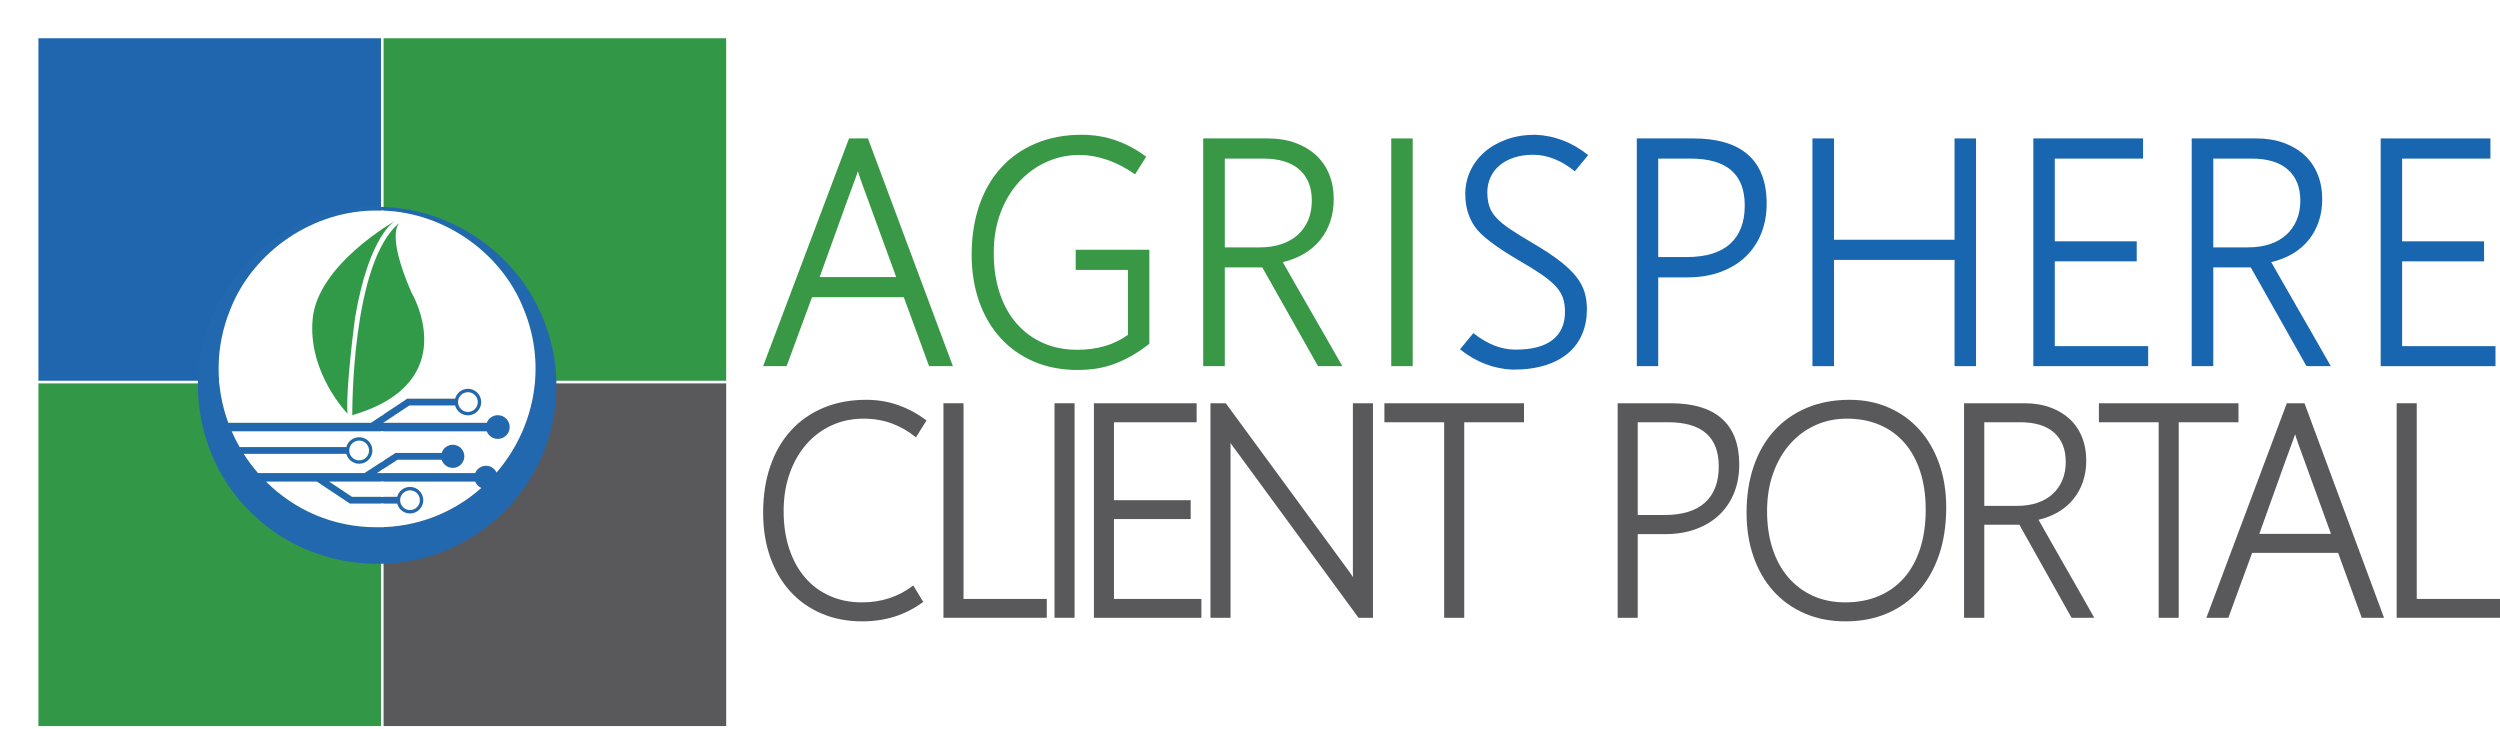 <?xml version="1.0" encoding="UTF-8" standalone="no"?>
<svg
   id="Layer_1"
   data-name="Layer 1"
   width="576.569"
   height="168.033"
   viewBox="0 0 576.569 168.033"
   version="1.1"
   sodipodi:docname="CLIENT PORTAL NAV ICONS (AGRISPHERE CLIENT PORTAL).svg"
   inkscape:export-filename="loginheader.cp.svg"
   inkscape:export-xdpi="96"
   inkscape:export-ydpi="96"
   xmlns:inkscape="http://www.inkscape.org/namespaces/inkscape"
   xmlns:sodipodi="http://sodipodi.sourceforge.net/DTD/sodipodi-0.dtd"
   xmlns="http://www.w3.org/2000/svg"
   xmlns:svg="http://www.w3.org/2000/svg">
  <sodipodi:namedview
     id="namedview4828"
     pagecolor="#ffffff"
     bordercolor="#000000"
     borderopacity="0.25"
     inkscape:showpageshadow="2"
     inkscape:pageopacity="0.0"
     inkscape:pagecheckerboard="0"
     inkscape:deskcolor="#d1d1d1"
     showgrid="false" />
  <defs
     id="defs4711">
    <style
       id="style4698">
      .cls-1 {
        fill: #2066ae;
      }

      .cls-1, .cls-2, .cls-3 {
        stroke: #fff;
        stroke-miterlimit: 10;
        stroke-width: .59px;
      }

      .cls-4 {
        fill: #399846;
      }

      .cls-4, .cls-5, .cls-6, .cls-7, .cls-8, .cls-9, .cls-10 {
        stroke-width: 0px;
      }

      .cls-5 {
        fill: #309a48;
      }

      .cls-6 {
        fill: #2268af;
      }

      .cls-11 {
        filter: url(#drop-shadow-1);
      }

      .cls-2 {
        fill: #339748;
      }

      .cls-7 {
        fill: #1865b0;
      }

      .cls-8 {
        fill: #231f20;
      }

      .cls-9 {
        fill: #fff;
      }

      .cls-3, .cls-10 {
        fill: #59595b;
      }
    </style>
    <filter
       id="drop-shadow-1"
       filterUnits="userSpaceOnUse">
      <feOffset
         dx="-1.181"
         dy="0"
         id="feOffset4700" />
      <feGaussianBlur
         result="blur"
         stdDeviation="2.361"
         id="feGaussianBlur4702" />
      <feFlood
         flood-color="#231f20"
         flood-opacity=".59"
         id="feFlood4704" />
      <feComposite
         in2="blur"
         operator="in"
         id="feComposite4706"
         result="result1" />
      <feComposite
         in="SourceGraphic"
         in2="result1"
         id="feComposite4708" />
    </filter>
  </defs>
  <g
     id="g4743"
     transform="translate(8.269,8.233)">
    <g
       id="g4721">
      <rect
         class="cls-1"
         x="0.295"
         y="0.295"
         width="79.605"
         height="79.605"
         id="rect4713" />
      <rect
         class="cls-2"
         x="79.9"
         y="0.295"
         width="79.605"
         height="79.605"
         id="rect4715" />
      <rect
         class="cls-2"
         x="0.295"
         y="79.9"
         width="79.605"
         height="79.605"
         id="rect4717" />
      <rect
         class="cls-3"
         x="79.9"
         y="79.9"
         width="79.605"
         height="79.605"
         id="rect4719" />
    </g>
    <g
       class="cls-11"
       id="g4741">
      <g
         id="g4735">
        <path
           class="cls-6"
           d="m 54.273,102.84 c 6.486,6.454 15.419,10.563 25.602,10.522 9.39,0.037 17.718,-3.455 24.046,-9.06 -0.643,-0.281 -1.153,-0.809 -1.415,-1.462 H 68.832 l 5.248,3.497 h 10.431 c 0.35,-1.309 1.541,-2.277 2.958,-2.277 1.69,0 3.066,1.373 3.066,3.064 0,1.691 -1.375,3.064 -3.066,3.064 -1.417,0 -2.607,-0.968 -2.958,-2.277 H 73.602 l -7.607,-5.071 z m 63.183,-39.231 c 9.587,20.659 0.338,45.307 -20.535,54.591 -14.786,6.72 -33.011,3.89 -44.957,-7.139 C 39.286,99.703 35.12,81.031 41.535,65.427 47.72,49.929 63.212,39.378 79.875,39.482 c 15.868,-0.124 31.018,9.614 37.582,24.127 z m -10.036,37.148 c 8.538,-9.904 11.803,-24.229 6.267,-37.706 C 108.35,49.54 94.397,40.198 79.873,40.329 65.351,40.197 51.396,49.538 46.059,63.051 42.415,71.924 42.588,81.164 45.565,89.271 H 78.47 l 8.363,-5.563 H 97.87 c 0.348,-1.309 1.541,-2.277 2.958,-2.277 1.69,0 3.064,1.373 3.064,3.064 0,1.691 -1.373,3.064 -3.064,3.064 -1.417,0 -2.609,-0.968 -2.958,-2.277 H 87.309 l -5.998,3.989 h 23.861 c 0.396,-1.023 1.387,-1.751 2.55,-1.751 1.511,0 2.735,1.224 2.735,2.735 0,1.511 -1.224,2.735 -2.735,2.735 -1.163,0 -2.155,-0.728 -2.55,-1.751 H 46.354 c 0.539,1.246 1.147,2.458 1.818,3.634 h 24.611 c 0.35,-1.309 1.541,-2.277 2.958,-2.277 1.69,0 3.066,1.375 3.066,3.064 0,1.689 -1.375,3.064 -3.066,3.064 -1.417,0 -2.607,-0.968 -2.958,-2.277 h -23.66 c 0.99,1.555 2.094,3.034 3.304,4.425 h 24.532 l 7.167,-4.65 h 10.653 c 0.336,-1.09 1.352,-1.883 2.552,-1.883 1.474,0 2.67,1.194 2.67,2.67 0,1.476 -1.196,2.67 -2.67,2.67 -1.2,0 -2.216,-0.793 -2.552,-1.883 H 84.592 l -4.74,3.076 h 22.655 c 0.394,-0.988 1.356,-1.686 2.481,-1.686 1.084,0 2.013,0.645 2.432,1.57 z m -6.592,-13.985 c 1.255,0 2.277,-1.021 2.277,-2.277 0,-1.256 -1.021,-2.277 -2.277,-2.277 -1.256,0 -2.277,1.021 -2.277,2.277 0,1.256 1.021,2.277 2.277,2.277 z m -13.359,22.629 c 1.255,0 2.279,-1.021 2.279,-2.277 0,-1.256 -1.023,-2.277 -2.279,-2.277 -1.256,0 -2.277,1.021 -2.277,2.277 0,1.256 1.021,2.277 2.277,2.277 z M 75.741,97.937 c 1.255,0 2.279,-1.021 2.279,-2.277 0,-1.256 -1.023,-2.277 -2.279,-2.277 -1.256,0 -2.277,1.021 -2.277,2.277 0,1.256 1.021,2.277 2.277,2.277 z"
           id="path4723" />
        <path
           class="cls-9"
           d="m 113.688,63.05 c 5.535,13.477 2.271,27.802 -6.267,37.706 -0.419,-0.925 -1.348,-1.57 -2.432,-1.57 -1.126,0 -2.088,0.699 -2.481,1.686 H 79.853 l 4.74,-3.076 H 94.78 c 0.336,1.09 1.352,1.883 2.552,1.883 1.474,0 2.67,-1.196 2.67,-2.67 0,-1.474 -1.196,-2.67 -2.67,-2.67 -1.2,0 -2.216,0.793 -2.552,1.883 H 84.127 l -7.167,4.65 H 52.428 c -1.21,-1.391 -2.314,-2.871 -3.304,-4.425 h 23.66 c 0.35,1.309 1.541,2.277 2.958,2.277 1.69,0 3.066,-1.373 3.066,-3.064 0,-1.691 -1.375,-3.064 -3.066,-3.064 -1.417,0 -2.607,0.968 -2.958,2.277 H 48.173 c -0.671,-1.177 -1.279,-2.389 -1.818,-3.634 h 58.818 c 0.396,1.023 1.387,1.751 2.55,1.751 1.511,0 2.735,-1.224 2.735,-2.735 0,-1.511 -1.224,-2.735 -2.735,-2.735 -1.163,0 -2.155,0.728 -2.55,1.751 H 81.312 l 5.998,-3.989 h 10.561 c 0.348,1.309 1.541,2.277 2.958,2.277 1.69,0 3.064,-1.375 3.064,-3.064 0,-1.689 -1.373,-3.064 -3.064,-3.064 -1.417,0 -2.609,0.968 -2.958,2.277 H 86.834 l -8.363,5.563 H 45.566 c -2.977,-8.107 -3.15,-17.348 0.494,-26.22 5.337,-13.513 19.292,-22.853 33.814,-22.722 14.524,-0.132 28.477,9.211 33.814,22.722 z"
           id="path4725" />
        <path
           class="cls-9"
           d="m 102.507,102.84 c 0.262,0.653 0.771,1.181 1.415,1.462 -6.328,5.604 -14.656,9.097 -24.046,9.06 -10.183,0.041 -19.117,-4.067 -25.602,-10.522 h 11.722 l 7.607,5.071 h 10.909 c 0.35,1.309 1.541,2.277 2.958,2.277 1.69,0 3.066,-1.375 3.066,-3.064 0,-1.689 -1.375,-3.064 -3.066,-3.064 -1.417,0 -2.607,0.968 -2.958,2.277 H 74.081 l -5.248,-3.497 z"
           id="path4727" />
        <circle
           class="cls-9"
           cx="100.828"
           cy="84.495"
           r="2.277"
           id="circle4729" />
        <path
           class="cls-9"
           d="m 89.748,107.124 c 0,1.255 -1.023,2.277 -2.279,2.277 -1.256,0 -2.277,-1.021 -2.277,-2.277 0,-1.256 1.021,-2.277 2.277,-2.277 1.256,0 2.279,1.021 2.279,2.277 z"
           id="path4731" />
        <path
           class="cls-9"
           d="m 78.02,95.66 c 0,1.255 -1.023,2.277 -2.279,2.277 -1.256,0 -2.277,-1.021 -2.277,-2.277 0,-1.256 1.021,-2.277 2.277,-2.277 1.256,0 2.279,1.021 2.279,2.277 z"
           id="path4733" />
      </g>
      <path
         class="cls-5"
         d="m 84.057,42.698 c 0,0 -5.969,3.052 -9.239,22.234 0,0 -2.215,16.343 -1.763,22.234 0,0 -9.194,-9.425 -8.038,-21.842 C 66.19,52.715 84.058,42.699 84.058,42.699 Z"
         id="path4737" />
      <path
         class="cls-5"
         d="m 85.162,43.052 c 0,0 -3.517,2.043 2.646,16.177 0,0 12.376,20.691 -13.649,28.29 0,0 -0.301,-35.491 11.003,-44.467 z"
         id="path4739" />
    </g>
  </g>
  <g
     id="g4793"
     transform="translate(2.583,20.21)">
    <g
       id="g4769">
      <path
         class="cls-10"
         d="m 210.34,118.609 c -4.023,2.99 -8.709,4.485 -14.058,4.485 -3.475,0 -6.623,-0.61 -9.446,-1.829 -2.823,-1.219 -5.229,-2.933 -7.217,-5.141 -1.989,-2.208 -3.52,-4.847 -4.594,-7.918 -1.075,-3.071 -1.611,-6.457 -1.611,-10.161 0,-3.933 0.549,-7.504 1.646,-10.713 1.097,-3.209 2.674,-5.946 4.732,-8.211 2.057,-2.265 4.554,-4.019 7.492,-5.261 2.937,-1.242 6.234,-1.863 9.892,-1.863 2.652,0 5.131,0.414 7.44,1.242 2.309,0.828 4.469,2.001 6.48,3.519 l -2.434,3.899 c -1.714,-1.403 -3.572,-2.472 -5.572,-3.209 -2,-0.736 -4.166,-1.104 -6.497,-1.104 -2.674,0 -5.138,0.518 -7.389,1.553 -2.251,1.035 -4.195,2.49 -5.829,4.364 -1.634,1.875 -2.914,4.118 -3.84,6.728 -0.926,2.611 -1.389,5.503 -1.389,8.677 0,3.197 0.429,6.09 1.286,8.677 0.857,2.588 2.069,4.796 3.634,6.624 1.565,1.829 3.463,3.243 5.692,4.244 2.229,1.001 4.714,1.501 7.457,1.501 4.503,0 8.446,-1.299 11.829,-3.899 l 2.297,3.795 z"
         id="path4745" />
      <path
         class="cls-10"
         d="M 215.003,122.266 V 72.791 h 4.629 v 45.128 h 19.201 v 4.347 h -23.829 z"
         id="path4747" />
      <path
         class="cls-10"
         d="m 245.244,72.791 v 49.475 h -4.629 V 72.791 Z"
         id="path4749" />
      <path
         class="cls-10"
         d="M 249.701,122.266 V 72.791 h 23.692 v 4.382 H 254.33 v 17.975 h 17.692 v 4.347 H 254.33 v 18.424 h 20.161 v 4.347 h -24.789 z"
         id="path4751" />
      <path
         class="cls-10"
         d="M 310.732,122.266 282.034,83.107 v 0.035 c -0.137,-0.161 -0.274,-0.35 -0.411,-0.569 -0.137,-0.218 -0.274,-0.431 -0.411,-0.638 v 40.332 h -4.629 V 72.792 h 3.532 l 28.492,38.849 c 0.114,0.184 0.245,0.374 0.394,0.569 0.149,0.196 0.303,0.42 0.463,0.673 -0.023,-0.345 -0.034,-0.661 -0.034,-0.949 V 72.792 h 4.629 v 49.475 h -3.326 z"
         id="path4753" />
      <path
         class="cls-10"
         d="m 335.11,77.173 v 45.094 h -4.629 V 77.173 h -13.783 v -4.382 h 32.195 v 4.382 z"
         id="path4755" />
      <path
         class="cls-10"
         d="m 375.122,102.98 v 19.286 h -4.629 V 72.791 h 12.206 c 5.234,0 9.183,1.19 11.846,3.571 2.663,2.381 3.994,5.917 3.994,10.609 0,2.3 -0.383,4.428 -1.149,6.383 -0.766,1.955 -1.88,3.646 -3.343,5.072 -1.463,1.426 -3.263,2.542 -5.4,3.347 -2.138,0.805 -4.577,1.208 -7.32,1.208 h -6.206 z m 0,-25.807 v 21.391 h 6.137 c 4.16,0 7.291,-0.96 9.395,-2.881 2.103,-1.92 3.154,-4.698 3.154,-8.332 0,-6.785 -3.897,-10.178 -11.692,-10.178 z"
         id="path4757" />
      <path
         class="cls-10"
         d="m 423.055,123.094 c -3.475,0 -6.617,-0.61 -9.429,-1.829 -2.812,-1.219 -5.212,-2.933 -7.2,-5.141 -1.989,-2.208 -3.52,-4.847 -4.594,-7.918 -1.075,-3.071 -1.611,-6.457 -1.611,-10.161 0,-3.933 0.549,-7.504 1.646,-10.713 1.097,-3.209 2.674,-5.946 4.732,-8.211 2.057,-2.265 4.554,-4.019 7.492,-5.261 2.937,-1.242 6.234,-1.863 9.892,-1.863 3.292,0 6.309,0.604 9.052,1.811 2.743,1.208 5.092,2.898 7.046,5.072 1.954,2.174 3.474,4.784 4.56,7.832 1.085,3.048 1.629,6.412 1.629,10.092 0,4.049 -0.549,7.694 -1.646,10.937 -1.097,3.243 -2.657,6.003 -4.68,8.28 -2.023,2.277 -4.463,4.025 -7.32,5.244 -2.858,1.219 -6.046,1.829 -9.566,1.829 z m 0.343,-46.75 c -2.674,0 -5.138,0.518 -7.389,1.553 -2.251,1.035 -4.195,2.49 -5.829,4.364 -1.634,1.875 -2.914,4.118 -3.84,6.728 -0.926,2.611 -1.389,5.503 -1.389,8.677 0,3.197 0.423,6.09 1.269,8.677 0.845,2.588 2.057,4.796 3.634,6.624 1.577,1.828 3.474,3.243 5.692,4.244 2.217,1.001 4.697,1.501 7.44,1.501 2.857,0 5.434,-0.488 7.732,-1.466 2.297,-0.978 4.246,-2.381 5.846,-4.209 1.6,-1.829 2.829,-4.065 3.686,-6.711 0.857,-2.645 1.286,-5.646 1.286,-9.005 0,-3.266 -0.423,-6.198 -1.269,-8.798 -0.846,-2.599 -2.057,-4.801 -3.634,-6.607 -1.577,-1.805 -3.486,-3.185 -5.726,-4.14 -2.24,-0.954 -4.743,-1.432 -7.509,-1.432 z"
         id="path4759" />
      <path
         class="cls-10"
         d="m 475.171,122.266 -12.035,-21.46 h -8.092 v 21.46 h -4.663 V 72.791 h 13.955 c 2.194,0 4.171,0.322 5.932,0.966 1.76,0.644 3.257,1.541 4.492,2.691 1.234,1.15 2.177,2.536 2.829,4.157 0.652,1.621 0.977,3.41 0.977,5.365 0,1.771 -0.252,3.398 -0.754,4.882 -0.503,1.484 -1.223,2.812 -2.16,3.985 -0.938,1.173 -2.086,2.168 -3.446,2.984 -1.36,0.817 -2.909,1.432 -4.646,1.846 1.029,1.817 2.086,3.68 3.172,5.589 1.085,1.909 2.177,3.824 3.274,5.745 1.097,1.921 2.189,3.83 3.274,5.727 1.085,1.898 2.131,3.743 3.137,5.538 z M 455.045,77.173 v 19.286 h 7.543 c 1.714,0 3.263,-0.23 4.646,-0.69 1.383,-0.46 2.56,-1.127 3.532,-2.001 0.971,-0.874 1.726,-1.937 2.263,-3.191 0.537,-1.253 0.806,-2.674 0.806,-4.261 0,-2.898 -0.891,-5.146 -2.674,-6.745 -1.783,-1.598 -4.401,-2.398 -7.852,-2.398 h -8.263 z"
         id="path4761" />
      <path
         class="cls-10"
         d="m 499.892,77.173 v 45.094 h -4.629 V 77.173 H 481.48 v -4.382 h 32.195 v 4.382 z"
         id="path4763" />
      <path
         class="cls-10"
         d="m 542.098,122.266 -5.452,-14.974 h -19.818 c -0.891,2.438 -1.812,4.939 -2.76,7.504 -0.949,2.565 -1.857,5.054 -2.726,7.47 h -5.074 l 18.549,-49.475 h 4.08 l 18.343,49.475 h -5.143 z m -14.846,-40.712 0.034,0.035 c -0.115,-0.276 -0.211,-0.546 -0.291,-0.811 -0.08,-0.264 -0.166,-0.546 -0.257,-0.845 -0.115,0.322 -0.218,0.61 -0.309,0.863 -0.091,0.253 -0.171,0.483 -0.24,0.69 -1.349,3.657 -2.64,7.228 -3.874,10.713 -1.234,3.485 -2.515,7.056 -3.84,10.713 h 16.526 l -7.749,-21.356 z"
         id="path4765" />
      <path
         class="cls-10"
         d="M 550.156,122.266 V 72.791 h 4.629 v 45.128 h 19.201 v 4.347 h -23.829 z"
         id="path4767" />
    </g>
    <g
       id="g4791">
      <path
         class="cls-7"
         d="M 529.36,64.234 516.503,41.455 h -8.642 v 22.779 h -4.978 V 11.715 h 14.902 c 2.345,0 4.455,0.342 6.335,1.026 1.88,0.686 3.482,1.637 4.797,2.857 1.324,1.22 2.328,2.692 3.022,4.414 0.7,1.72 1.047,3.619 1.047,5.694 0,1.88 -0.267,3.608 -0.807,5.181 -0.54,1.575 -1.309,2.985 -2.307,4.23 -1,1.247 -2.229,2.302 -3.681,3.167 -1.452,0.867 -3.108,1.522 -4.967,1.96 1.099,1.932 2.233,3.907 3.391,5.935 1.16,2.026 2.324,4.058 3.499,6.096 1.17,2.04 2.339,4.068 3.497,6.081 1.16,2.013 2.271,3.975 3.351,5.877 h -5.604 z M 507.862,16.367 V 36.84 h 8.054 c 1.838,0 3.488,-0.245 4.969,-0.732 1.473,-0.488 2.734,-1.196 3.77,-2.126 1.036,-0.926 1.843,-2.056 2.414,-3.386 0.576,-1.333 0.866,-2.839 0.866,-4.524 0,-3.077 -0.952,-5.462 -2.864,-7.16 -1.901,-1.696 -4.7,-2.545 -8.386,-2.545 z"
         id="path4771" />
      <path
         class="cls-7"
         d="M 546.468,64.234 V 11.715 h 25.307 v 4.652 h -20.361 v 19.082 h 18.898 v 4.615 h -18.898 v 19.557 h 21.531 v 4.614 h -26.477 z"
         id="path4773" />
      <path
         class="cls-4"
         d="m 211.688,64.234 -5.827,-15.895 h -21.167 c -0.95,2.588 -1.933,5.242 -2.948,7.966 -1.015,2.721 -1.986,5.366 -2.918,7.928 h -5.415 l 19.816,-52.519 h 4.358 l 19.592,52.519 h -5.492 z m -15.862,-43.215 0.036,0.035 c -0.122,-0.291 -0.223,-0.58 -0.309,-0.86 -0.086,-0.281 -0.176,-0.579 -0.273,-0.897 -0.128,0.342 -0.235,0.649 -0.33,0.916 -0.097,0.267 -0.183,0.513 -0.258,0.732 -1.443,3.883 -2.82,7.673 -4.139,11.374 -1.32,3.696 -2.687,7.488 -4.102,11.371 h 17.652 z"
         id="path4775" />
      <path
         class="cls-4"
         d="m 262.489,59.071 c -1.463,1.147 -2.889,2.107 -4.267,2.876 -1.379,0.769 -2.74,1.391 -4.081,1.87 -1.347,0.471 -2.692,0.809 -4.049,1.004 -1.357,0.195 -2.74,0.294 -4.156,0.294 -3.711,0 -7.071,-0.647 -10.09,-1.942 -3.017,-1.292 -5.587,-3.11 -7.707,-5.455 -2.126,-2.345 -3.761,-5.146 -4.913,-8.405 -1.143,-3.261 -1.721,-6.856 -1.721,-10.786 0,-4.177 0.588,-7.966 1.763,-11.371 1.17,-3.405 2.852,-6.313 5.053,-8.717 2.196,-2.406 4.862,-4.267 8.003,-5.587 3.141,-1.317 6.654,-1.976 10.565,-1.976 2.83,0 5.48,0.438 7.947,1.319 2.467,0.879 4.774,2.123 6.923,3.733 l -2.564,4.067 c -2.221,-1.538 -4.412,-2.667 -6.575,-3.389 -2.158,-0.718 -4.257,-1.079 -6.276,-1.079 -2.639,0 -5.148,0.531 -7.531,1.592 -2.381,1.063 -4.476,2.577 -6.302,4.539 -1.817,1.968 -3.259,4.343 -4.316,7.126 -1.063,2.783 -1.591,5.897 -1.591,9.339 0,3.395 0.448,6.463 1.351,9.21 0.903,2.746 2.196,5.091 3.883,7.031 1.689,1.943 3.708,3.444 6.079,4.507 2.372,1.063 5.02,1.591 7.947,1.591 4.616,0 8.508,-1.147 11.687,-3.442 V 42.039 h -12.05 V 37.39 h 16.99 v 21.681 z"
         id="path4777" />
      <path
         class="cls-4"
         d="M 301.39,64.234 288.533,41.455 h -8.642 v 22.779 h -4.984 V 11.715 h 14.914 c 2.339,0 4.455,0.342 6.329,1.026 1.885,0.686 3.482,1.637 4.803,2.857 1.313,1.22 2.322,2.692 3.022,4.414 0.695,1.72 1.036,3.619 1.036,5.694 0,1.88 -0.267,3.608 -0.801,5.181 -0.534,1.575 -1.309,2.985 -2.307,4.23 -1.004,1.247 -2.233,2.302 -3.686,3.167 -1.452,0.867 -3.103,1.522 -4.955,1.96 1.099,1.932 2.221,3.907 3.385,5.935 1.16,2.026 2.33,4.058 3.5,6.096 1.17,2.04 2.334,4.068 3.497,6.081 1.154,2.013 2.276,3.975 3.349,5.877 h -5.602 z M 279.891,16.367 V 36.84 h 8.06 c 1.828,0 3.482,-0.245 4.957,-0.732 1.479,-0.488 2.734,-1.196 3.776,-2.126 1.036,-0.926 1.843,-2.056 2.42,-3.386 0.567,-1.333 0.855,-2.839 0.855,-4.524 0,-3.077 -0.95,-5.462 -2.853,-7.16 -1.906,-1.696 -4.7,-2.545 -8.386,-2.545 z"
         id="path4779" />
      <path
         class="cls-4"
         d="m 323.224,11.715 v 52.519 h -4.946 V 11.715 Z"
         id="path4781" />
      <path
         class="cls-7"
         d="m 346.331,65.041 c -4.417,-0.174 -8.482,-1.733 -12.195,-4.69 l 3.078,-3.736 c 3.198,2.54 6.446,3.812 9.743,3.812 3.786,0 6.627,-0.754 8.529,-2.252 1.912,-1.504 2.862,-3.646 2.862,-6.428 0,-1.221 -0.155,-2.29 -0.458,-3.208 -0.311,-0.914 -0.855,-1.811 -1.647,-2.691 -0.796,-0.878 -1.889,-1.793 -3.278,-2.748 -1.395,-0.95 -3.189,-2.061 -5.385,-3.333 -2.591,-1.511 -4.738,-2.921 -6.447,-4.23 -1.708,-1.306 -2.921,-2.483 -3.625,-3.533 -1.442,-2.127 -2.158,-4.616 -2.158,-7.473 0,-1.88 0.384,-3.648 1.153,-5.309 0.771,-1.661 1.855,-3.106 3.259,-4.339 1.399,-1.235 3.099,-2.21 5.085,-2.93 1.992,-0.721 4.198,-1.082 6.612,-1.082 4.471,0.171 8.546,1.734 12.233,4.687 l -3.078,3.736 c -3.144,-2.537 -6.344,-3.809 -9.592,-3.809 -1.635,0 -3.108,0.214 -4.412,0.641 -1.309,0.427 -2.416,1.026 -3.333,1.794 -0.92,0.769 -1.618,1.683 -2.105,2.749 -0.492,1.06 -0.736,2.213 -0.736,3.457 0,1.224 0.149,2.29 0.443,3.208 0.294,0.914 0.828,1.8 1.609,2.655 0.778,0.855 1.879,1.752 3.278,2.692 1.404,0.94 3.206,2.056 5.406,3.349 2.414,1.418 4.412,2.737 5.982,3.954 1.582,1.221 2.832,2.42 3.761,3.589 0.923,1.174 1.57,2.37 1.938,3.589 0.368,1.221 0.55,2.54 0.55,3.955 0,2.051 -0.351,3.933 -1.063,5.64 -0.71,1.712 -1.761,3.175 -3.167,4.396 -1.404,1.221 -3.171,2.171 -5.308,2.858 -2.137,0.683 -4.637,1.025 -7.489,1.025 h -0.042 z"
         id="path4783" />
      <path
         class="cls-7"
         d="m 379.847,43.762 v 20.472 h -4.94 V 11.715 h 13.032 c 5.598,0 9.811,1.266 12.658,3.79 2.843,2.529 4.263,6.284 4.263,11.264 0,2.441 -0.406,4.701 -1.223,6.776 -0.817,2.075 -2.013,3.869 -3.572,5.384 -1.561,1.514 -3.484,2.697 -5.77,3.552 -2.286,0.855 -4.887,1.282 -7.819,1.282 h -6.629 z m 0,-27.395 v 22.708 h 6.554 c 4.444,0 7.793,-1.02 10.042,-3.061 2.242,-2.038 3.364,-4.986 3.364,-8.842 0,-7.206 -4.165,-10.805 -12.489,-10.805 h -7.472 z"
         id="path4785" />
      <path
         class="cls-7"
         d="M 448.19,64.234 V 39.732 h -27.795 v 24.502 h -4.978 V 11.715 h 4.978 V 35.083 H 448.19 V 11.715 h 4.946 v 52.519 z"
         id="path4787" />
      <path
         class="cls-7"
         d="M 466.36,64.234 V 11.715 h 25.307 v 4.652 h -20.361 v 19.082 h 18.898 v 4.615 h -18.898 v 19.557 h 21.537 v 4.614 h -26.482 z"
         id="path4789" />
    </g>
  </g>
</svg>
